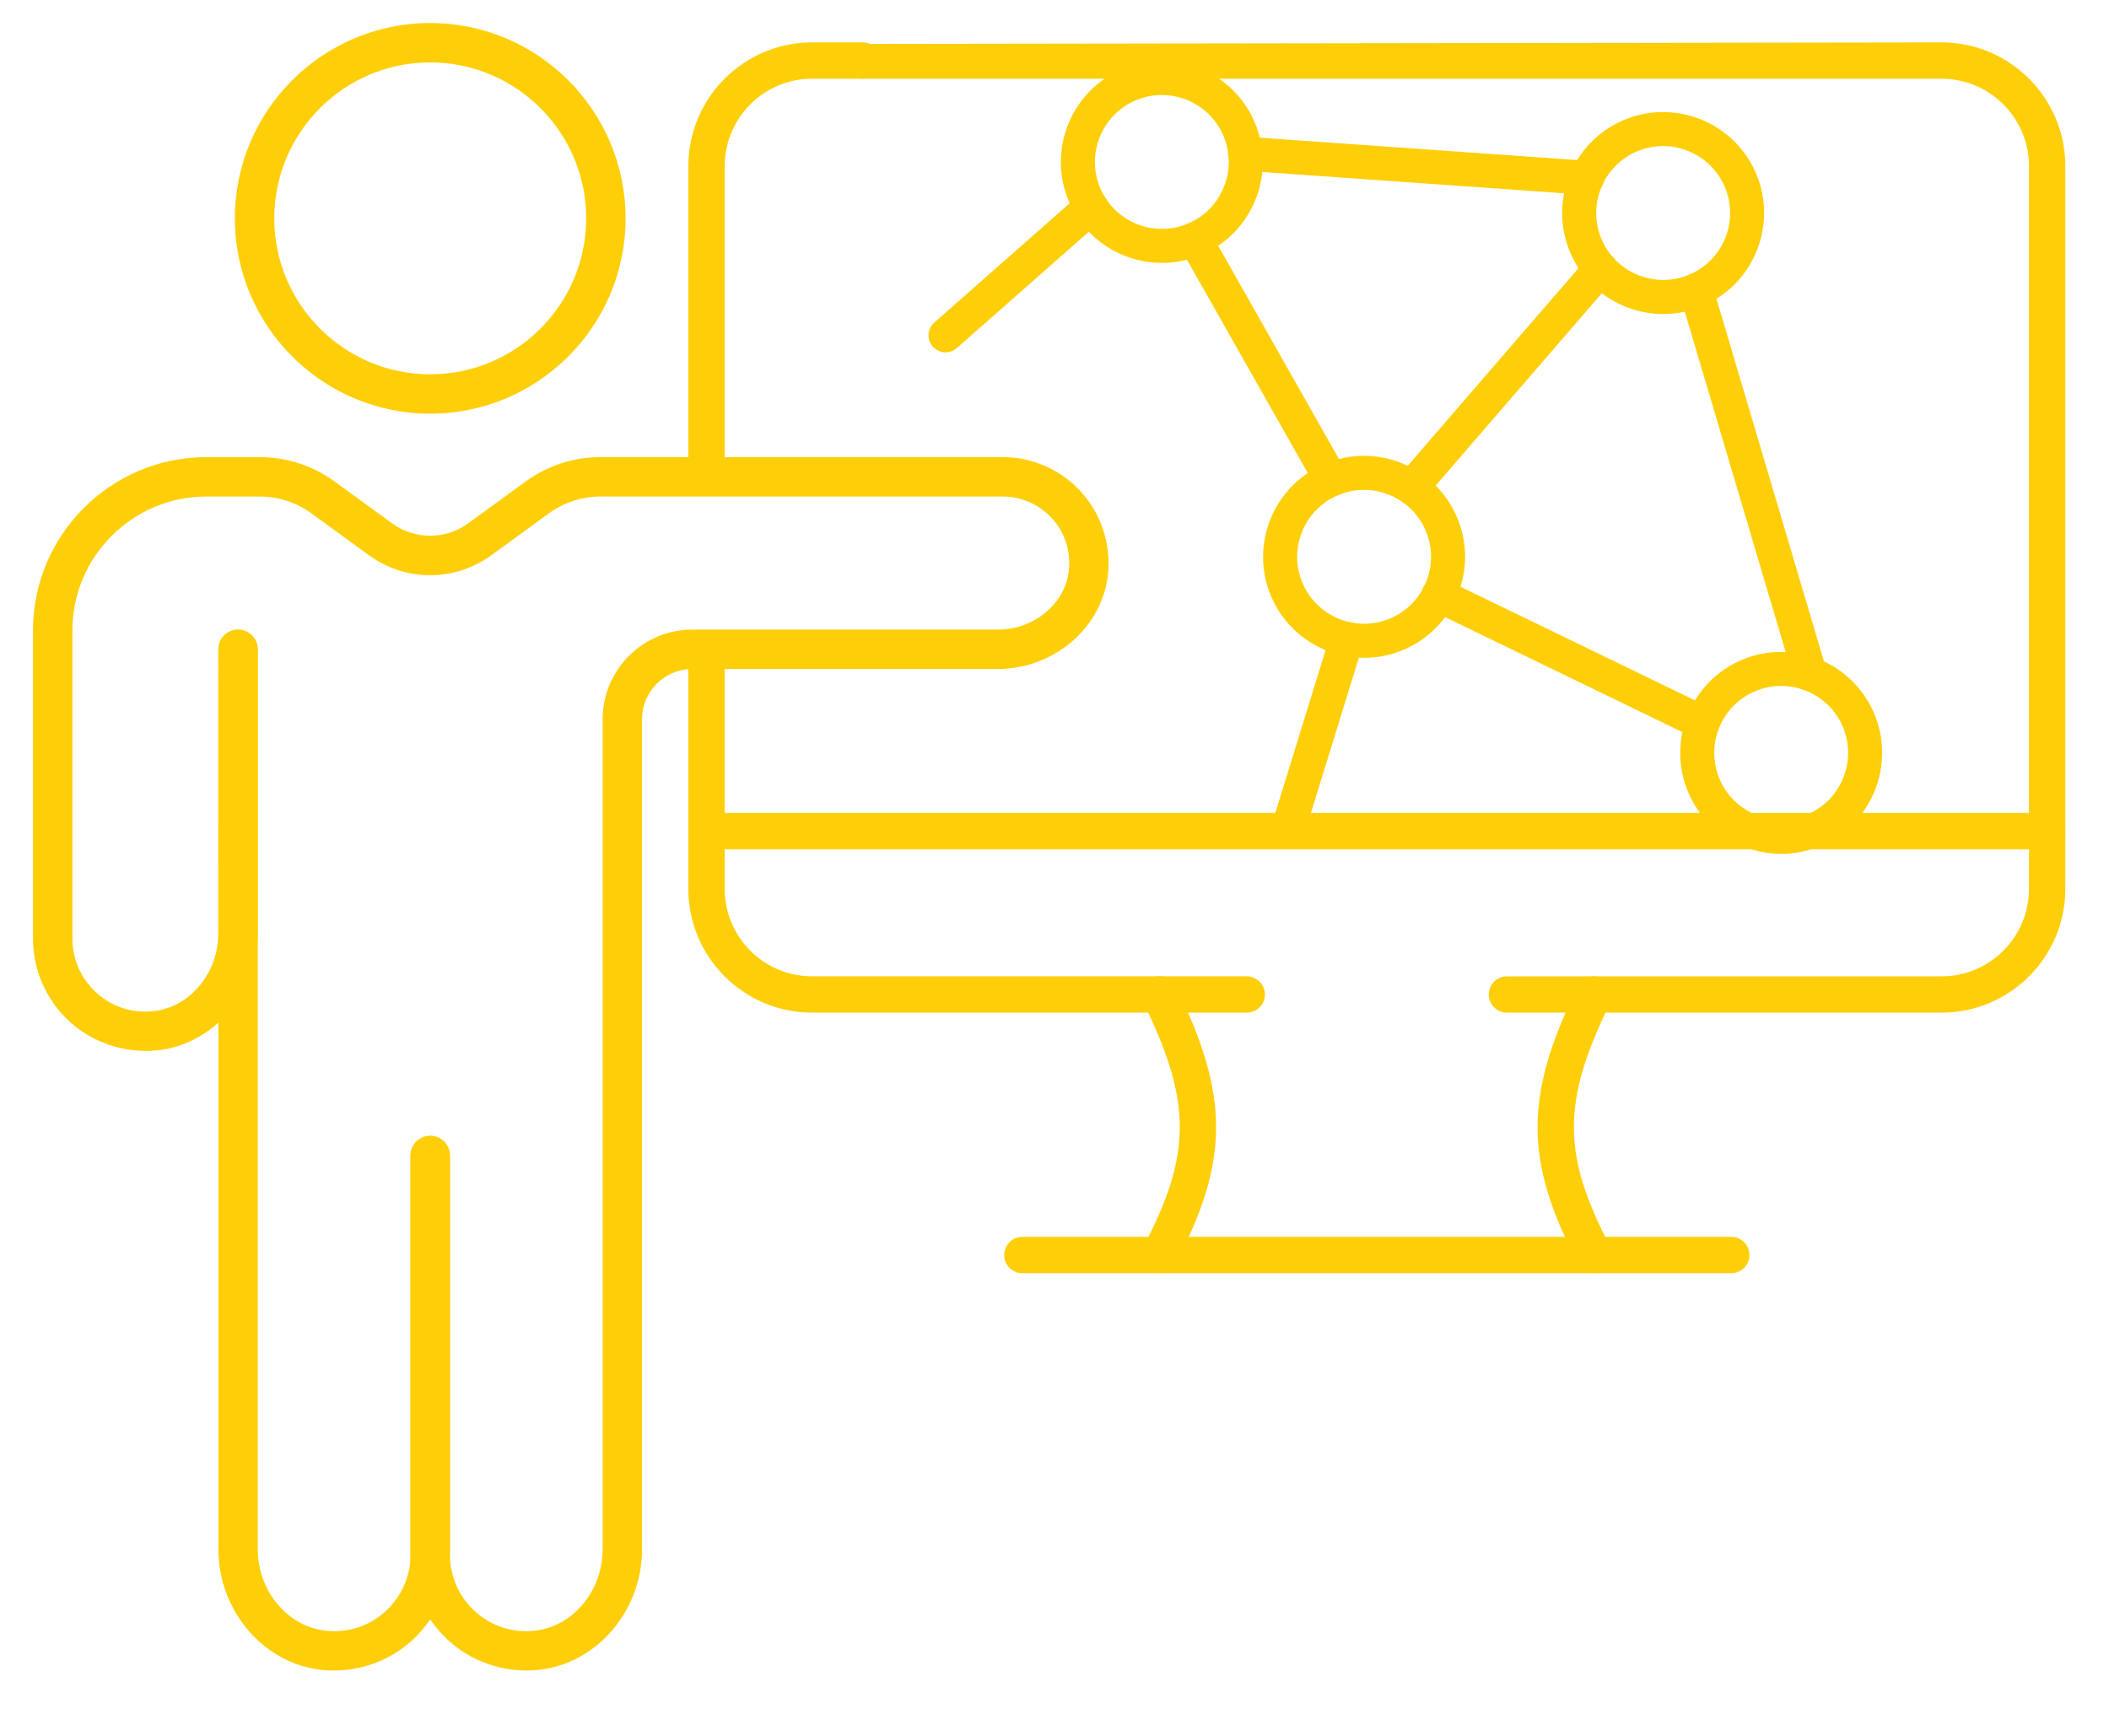 <?xml version="1.0" encoding="utf-8"?>
<!-- Generator: Adobe Illustrator 26.5.0, SVG Export Plug-In . SVG Version: 6.00 Build 0)  -->
<svg version="1.1" id="Layer_1" xmlns="http://www.w3.org/2000/svg" xmlns:xlink="http://www.w3.org/1999/xlink" x="0px" y="0px"
	 viewBox="0 0 809.55 666.38" style="enable-background:new 0 0 809.55 666.38;" xml:space="preserve">
<style type="text/css">
	.st0{fill:#FECF08;}
</style>
<g>
	<g>
		<g>
			<path class="st0" d="M538.86,249.4c-19.66,8.41-42.48-0.74-50.89-20.39c-8.41-19.65,0.74-42.48,20.4-50.89
				c19.65-8.41,42.48,0.74,50.89,20.39S558.51,240.99,538.86,249.4z M513.51,190.13c-13.03,5.57-19.09,20.71-13.52,33.73
				c5.57,13.03,20.71,19.09,33.73,13.52c13.03-5.57,19.09-20.7,13.52-33.73C541.67,190.63,526.53,184.56,513.51,190.13z"/>
		</g>
		<g>
			<path class="st0" d="M461.23,97.81c-19.65,8.41-42.48-0.74-50.89-20.4c-8.41-19.65,0.74-42.48,20.39-50.89
				c19.65-8.41,42.48,0.74,50.88,20.39C490.03,66.58,480.88,89.41,461.23,97.81z M435.88,38.55c-13.03,5.57-19.09,20.7-13.52,33.73
				c5.57,13.03,20.71,19.09,33.73,13.52c13.02-5.57,19.09-20.71,13.51-33.73C464.03,39.04,448.9,32.97,435.88,38.55z"/>
		</g>
		<g>
			<path class="st0" d="M698.96,324.65c-19.65,8.41-42.48-0.74-50.88-20.39c-8.41-19.65,0.74-42.48,20.39-50.88
				c19.65-8.41,42.48,0.74,50.89,20.39C727.76,293.42,718.61,316.24,698.96,324.65z M673.61,265.39
				c-13.03,5.57-19.09,20.7-13.52,33.73c5.57,13.03,20.7,19.09,33.73,13.52c13.03-5.57,19.09-20.7,13.52-33.73
				C701.77,265.88,686.63,259.82,673.61,265.39z"/>
		</g>
		<g>
			<path class="st0" d="M653.65,117.42c-19.66,8.41-42.48-0.74-50.89-20.39c-8.41-19.65,0.74-42.48,20.4-50.89
				c19.65-8.41,42.48,0.74,50.89,20.39C682.45,86.18,673.3,109.01,653.65,117.42z M628.3,58.15c-13.03,5.57-19.09,20.71-13.52,33.73
				c5.57,13.03,20.71,19.09,33.74,13.52c13.03-5.57,19.09-20.71,13.51-33.73C656.45,58.64,641.32,52.58,628.3,58.15z"/>
		</g>
		<g>
			<path class="st0" d="M513.5,190.14c-3.02,1.29-6.59,0.13-8.25-2.79l-52.28-92.32c-1.77-3.14-0.67-7.13,2.47-8.91
				c3.11-1.76,7.12-0.67,8.91,2.47l52.28,92.32c1.78,3.14,0.67,7.13-2.47,8.91C513.94,189.94,513.72,190.04,513.5,190.14z"/>
		</g>
		<g>
			<path class="st0" d="M497.92,320.67c-1.37,0.59-1.12-1.14-2.66-1.61c-3.45-1.06-8.94,3.45-7.88,0l23.37-75.71
				c1.06-3.45,4.72-5.38,8.17-4.32c3.45,1.06,5.38,4.72,4.32,8.17l-21.61,70.02C501.04,319.13,499.62,319.94,497.92,320.67z"/>
		</g>
		<g>
			<path class="st0" d="M611.8,74.29c-0.92,0.4-1.95,0.58-3.03,0.51l-131.32-9.28c-3.6-0.26-6.31-3.38-6.06-6.98
				c0.25-3.6,3.38-6.31,6.98-6.06l131.32,9.27c3.6,0.26,6.31,3.38,6.06,6.98C615.58,71.27,613.99,73.36,611.8,74.29z"/>
		</g>
		<g>
			<path class="st0" d="M544.34,193.2c-2.22,0.95-4.9,0.63-6.85-1.06c-2.73-2.36-3.04-6.49-0.68-9.22l72.63-84.06
				c2.37-2.73,6.49-3.04,9.22-0.67c2.73,2.36,3.04,6.49,0.67,9.22l-72.63,84.06C546.04,192.23,545.23,192.82,544.34,193.2z"/>
		</g>
		<g>
			<path class="st0" d="M697.34,264.8c-0.23,0.1-0.48,0.19-0.72,0.26c-3.46,1.03-7.1-0.95-8.12-4.41l-43.68-147.39
				c-1.03-3.46,0.98-7.08,4.41-8.12c3.46-1.03,7.1,0.95,8.12,4.41l43.68,147.39C701.97,260.15,700.34,263.52,697.34,264.8z"/>
		</g>
		<g>
			<path class="st0" d="M656.19,283.58c-1.68,0.72-3.65,0.74-5.42-0.12l-101.46-49.17c-3.25-1.57-4.6-5.48-3.03-8.73
				c1.57-3.26,5.49-4.6,8.73-3.03l101.46,49.17c3.25,1.57,4.6,5.48,3.03,8.73C658.79,281.9,657.59,282.99,656.19,283.58z"/>
		</g>
		<g>
			<path class="st0" d="M365.52,134.74c-2.52,1.08-5.56,0.48-7.47-1.69c-2.39-2.71-2.13-6.83,0.58-9.22l55.9-49.26
				c2.7-2.39,6.83-2.13,9.22,0.58c2.39,2.71,2.13,6.83-0.58,9.22l-55.9,49.26C366.73,134.1,366.14,134.47,365.52,134.74z"/>
		</g>
	</g>
	<g>
		<g>
			<path class="st0" d="M202.11,641.29c-11.02,0-21.71-4.07-29.9-11.47c-9.3-8.41-14.63-20.42-14.63-32.95V443.6
				c0-4.17,3.39-7.56,7.56-7.56c4.17,0,7.56,3.39,7.56,7.56v153.27c0,8.26,3.52,16.19,9.66,21.74c6.21,5.62,14.3,8.28,22.7,7.41
				c14.73-1.48,26.26-15.21,26.26-31.26V276.11c0-18.98,15.44-34.41,34.41-34.41H383c14.02,0,26.02-10.05,27.3-22.89
				c0.74-7.34-1.56-14.38-6.46-19.8c-4.84-5.34-11.75-8.41-18.95-8.41H230.63c-7.21,0-14.11,2.24-19.95,6.49l-22.06,16.05
				c-14.06,10.23-32.94,10.24-46.99,0l-22.05-16.04c-5.83-4.24-12.73-6.49-19.95-6.49h-20.4c-28.36,0-51.44,23.08-51.44,51.44
				v118.28c0,7.9,3.36,15.47,9.22,20.77c5.95,5.39,13.67,7.93,21.7,7.08c14.07-1.4,25.1-14.53,25.1-29.89l-0.01-109.01
				c0-4.17,3.39-7.56,7.56-7.56c4.18,0,7.56,3.39,7.56,7.56l0,109.01c0,23.03-17.01,42.77-38.71,44.94
				c-12.16,1.15-24.33-2.76-33.35-10.92c-9.02-8.17-14.2-19.83-14.2-31.99V242.04c0-36.7,29.86-66.56,66.56-66.56h20.4
				c10.43,0,20.41,3.24,28.84,9.38l22.05,16.04c8.72,6.34,20.45,6.35,29.2,0l22.06-16.05c8.43-6.13,18.41-9.38,28.84-9.38h154.25
				c11.47,0,22.46,4.88,30.16,13.39c7.7,8.5,11.45,19.96,10.3,31.45c-2.06,20.47-20.66,36.5-42.35,36.5H265.74
				c-10.64,0-19.29,8.66-19.29,19.29v318.64c0,23.72-17.51,44.07-39.87,46.31C205.08,641.22,203.59,641.29,202.11,641.29z"/>
		</g>
		<g>
			<path class="st0" d="M128.17,641.29c-1.48,0-2.97-0.07-4.46-0.22c-22.36-2.24-39.88-22.59-39.88-46.31v-345.5
				c0-4.17,3.39-7.56,7.56-7.56c4.18,0,7.56,3.39,7.56,7.56v345.5c0,16.05,11.54,29.78,26.27,31.26c8.4,0.91,16.48-1.79,22.7-7.41
				c6.13-5.55,9.66-13.48,9.66-21.74V443.6c0-4.17,3.39-7.56,7.56-7.56c4.17,0,7.56,3.39,7.56,7.56v153.27
				c0,12.53-5.33,24.54-14.63,32.95C149.88,637.23,139.18,641.29,128.17,641.29z"/>
		</g>
		<g>
			<path class="st0" d="M165.14,158.81c-41.35,0-74.99-33.64-74.99-74.98c0-41.35,33.64-74.99,74.99-74.99
				c41.35,0,74.99,33.64,74.99,74.99C240.13,125.18,206.49,158.81,165.14,158.81z M165.14,23.96c-33.01,0-59.86,26.85-59.86,59.87
				c0,33.01,26.85,59.86,59.86,59.86c33.01,0,59.87-26.85,59.87-59.86C225.01,50.82,198.15,23.96,165.14,23.96z"/>
		</g>
	</g>
</g>
<g>
	<g>
		<g>
			<path class="st0" d="M745.28,388.74H578.44c-3.85,0-6.97-3.12-6.97-6.97c0-3.85,3.12-6.97,6.97-6.97h166.84
				c18.5,0,33.55-15.05,33.55-33.55V63.78c0-18.5-15.05-33.55-33.55-33.55h-414.1c-3.85,0-15.95-3.67-15.95-7.53
				c0-3.85,14.89-5.84,18.74-5.84l411.31-0.59c26.19,0,47.5,21.31,47.5,47.5v277.46C792.78,367.44,771.47,388.74,745.28,388.74z"/>
		</g>
		<g>
			<line class="st0" x1="264.23" y1="186.9" x2="264.23" y2="180.14"/>
			<path class="st0" d="M264.23,186.9"/>
			<line class="st0" x1="264.23" y1="243.66" x2="268.75" y2="245.01"/>
			<path class="st0" d="M278.18,243.66v97.59c0,18.5,15.05,33.55,33.55,33.55h166.84c3.85,0,6.97,3.12,6.97,6.97
				c0,3.85-3.12,6.97-6.97,6.97H311.72c-26.19,0-47.5-21.31-47.5-47.5v-97.59"/>
			<line class="st0" x1="272.22" y1="244.33" x2="278.18" y2="243.66"/>
			<path class="st0" d="M272.22,245.01"/>
			<line class="st0" x1="278.18" y1="186.46" x2="278.18" y2="187.89"/>
			<line class="st0" x1="278.18" y1="180.57" x2="278.18" y2="186.46"/>
			<path class="st0" d="M264.23,180.14V63.78c0-26.19,21.31-47.5,47.5-47.5h19.45c3.85,0,6.97,3.12,6.97,6.97
				c0,3.85-3.12,6.97-6.97,6.97h-19.45c-18.5,0-33.55,15.05-33.55,33.55v116.78"/>
		</g>
		<g>
			<g>
				<path class="st0" d="M611.89,488.72c-2.51,0-4.94-1.36-6.18-3.74c-20.66-39.44-20.68-64.27-0.08-106.28
					c1.7-3.46,5.87-4.9,9.33-3.19c3.46,1.69,4.89,5.87,3.19,9.33c-18.65,38.05-18.67,58.19-0.08,93.67
					c1.79,3.41,0.47,7.63-2.94,9.42C614.1,488.46,612.99,488.72,611.89,488.72z"/>
			</g>
			<g>
				<path class="st0" d="M445.11,488.72c-1.09,0-2.2-0.25-3.23-0.8c-3.41-1.79-4.73-6-2.94-9.42c18.58-35.48,18.57-55.62-0.08-93.67
					c-1.7-3.46-0.27-7.64,3.19-9.33c3.46-1.71,7.63-0.27,9.33,3.19c20.59,42.01,20.57,66.84-0.08,106.28
					C450.05,487.36,447.62,488.72,445.11,488.72z"/>
			</g>
		</g>
		<g>
			<path class="st0" d="M664.57,488.76H392.44c-3.85,0-6.97-3.12-6.97-6.98c0-3.85,3.12-6.97,6.97-6.97h272.13
				c3.85,0,6.97,3.12,6.97,6.97C671.54,485.64,668.42,488.76,664.57,488.76z"/>
		</g>
		<g>
			<path class="st0" d="M785.8,326.03H271.2c-3.85,0-6.97-3.12-6.97-6.98c0-3.85,3.12-6.97,6.97-6.97h514.6
				c3.85,0,6.97,3.12,6.97,6.97C792.78,322.91,789.65,326.03,785.8,326.03z"/>
		</g>
	</g>
</g>
</svg>
